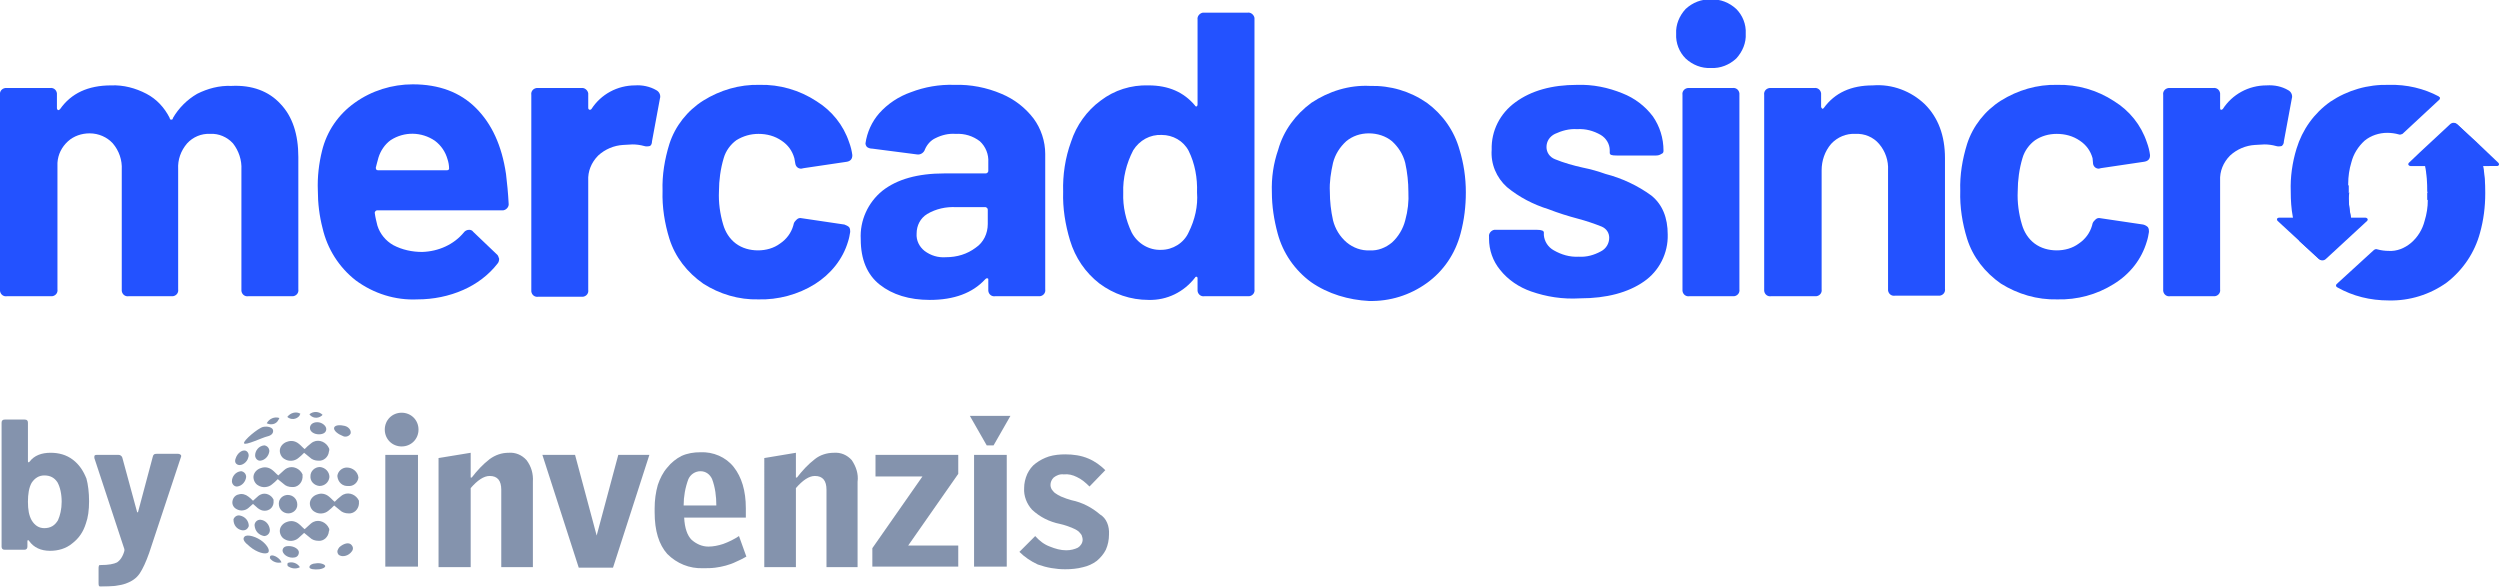 <?xml version="1.0" encoding="utf-8"?>
<!-- Generator: Adobe Illustrator 25.0.0, SVG Export Plug-In . SVG Version: 6.00 Build 0)  -->
<svg version="1.1" id="Layer_1" xmlns="http://www.w3.org/2000/svg" xmlns:xlink="http://www.w3.org/1999/xlink" x="0px" y="0px"
	 viewBox="0 0 474.3 111.3" style="enable-background:new 0 0 474.3 111.3;" xml:space="preserve">
<style type="text/css">
	.st0{fill:#2352FF;}
	.st1{opacity:0.5;}
	.st2{fill:#0A285B;}
	.st3{fill-rule:evenodd;clip-rule:evenodd;fill:#0A285B;}
</style>
<g id="Layer_2_1_">
	<g id="Layer_1-2">
		<path class="st0" d="M53.2,19.7c2.3,2.4,3.4,5.8,3.4,10.1v25.1c0.1,0.6-0.3,1.2-1,1.3c-0.1,0-0.2,0-0.3,0h-8.2
			c-0.6,0.1-1.2-0.3-1.3-1c0-0.1,0-0.2,0-0.3V32.2c0.1-1.8-0.5-3.6-1.6-5c-1.1-1.2-2.7-1.9-4.3-1.8c-1.7-0.1-3.3,0.6-4.4,1.8
			c-1.2,1.4-1.8,3.1-1.7,4.9v22.8c0.1,0.6-0.3,1.2-1,1.3c-0.1,0-0.2,0-0.3,0h-8.1c-0.6,0.1-1.2-0.3-1.3-1c0-0.1,0-0.2,0-0.3V32.2
			c0.1-1.8-0.5-3.6-1.7-5c-1.1-1.2-2.7-1.9-4.4-1.9c-1.5,0-3,0.5-4.1,1.5c-1.2,1.1-1.9,2.5-2,4.1v24c0.1,0.6-0.3,1.2-1,1.3
			c-0.1,0-0.2,0-0.3,0H1.3c-0.6,0.1-1.2-0.3-1.3-1c0-0.1,0-0.2,0-0.3V18c-0.1-0.6,0.3-1.2,1-1.3c0.1,0,0.2,0,0.3,0h8.2
			c0.6-0.1,1.2,0.3,1.3,1c0,0.1,0,0.2,0,0.3v2.5c0,0.2,0.1,0.3,0.2,0.4c0.1,0,0.2,0,0.4-0.2c2.1-3,5.3-4.5,9.7-4.5
			c2.3-0.1,4.6,0.5,6.7,1.6c1.9,1,3.4,2.6,4.4,4.6c0,0.2,0.1,0.3,0.3,0.3c0.2,0,0.3-0.1,0.3-0.3c1.1-1.9,2.7-3.5,4.6-4.6
			c2-1,4.2-1.6,6.5-1.5C47.8,16.1,51,17.3,53.2,19.7z"/>
		<path class="st0" d="M88,44.1c0.2-0.3,0.6-0.5,1-0.5c0.3,0,0.6,0.1,0.8,0.4l4.4,4.2c0.3,0.2,0.4,0.6,0.5,0.9
			c0,0.3-0.1,0.7-0.3,0.9c-1.7,2.2-4,3.9-6.5,5c-2.7,1.2-5.7,1.8-8.7,1.8c-4.2,0.2-8.3-1.1-11.7-3.6c-3.2-2.5-5.4-6-6.3-9.9
			c-0.6-2.3-0.9-4.7-0.9-7.2c-0.1-2.5,0.2-5.1,0.8-7.5c0.9-3.7,3.1-6.9,6.2-9.1c3.2-2.3,7.1-3.5,11-3.5c5,0,9,1.5,12,4.5
			c3,3,4.9,7.1,5.7,12.5c0.2,1.7,0.4,3.6,0.5,5.6c0.1,0.6-0.4,1.2-1,1.3c-0.1,0-0.2,0-0.3,0H71.6c-0.2,0-0.4,0.1-0.5,0.4
			c0,0,0,0.1,0,0.1c0.1,0.8,0.3,1.6,0.5,2.4c0.5,1.6,1.6,2.9,3,3.7c1.7,0.9,3.6,1.3,5.5,1.3C83.2,47.7,86.1,46.4,88,44.1z
			 M74.1,26.6c-1.1,0.8-1.9,2-2.3,3.3c-0.3,1-0.4,1.6-0.5,1.9c0,0.3,0.1,0.5,0.4,0.5h13.1c0.2,0,0.4-0.1,0.4-0.3
			c0-0.6-0.1-1.2-0.3-1.8c-0.4-1.4-1.2-2.6-2.4-3.5C80,25,76.7,24.9,74.1,26.6z"/>
		<path class="st0" d="M124.5,17.1c0.6,0.3,0.9,1,0.7,1.6l-1.5,8.1c0,0.5-0.2,0.8-0.4,0.9c-0.4,0.1-0.8,0.1-1.1,0
			c-0.7-0.2-1.5-0.3-2.2-0.3c-0.6,0-1.2,0.1-1.8,0.1c-1.7,0.1-3.4,0.8-4.7,2c-1.3,1.3-2,3-1.9,4.8v20.7c0.1,0.6-0.3,1.2-1,1.3
			c-0.1,0-0.2,0-0.3,0h-8.2c-0.6,0.1-1.2-0.3-1.3-1c0-0.1,0-0.2,0-0.3V18c-0.1-0.6,0.3-1.2,1-1.3c0.1,0,0.2,0,0.3,0h8.2
			c0.6-0.1,1.2,0.4,1.3,1c0,0.1,0,0.2,0,0.3v2.4c0,0.2,0,0.3,0.2,0.4s0.2,0,0.4-0.1c1.8-2.8,4.9-4.5,8.3-4.5
			C121.8,16.1,123.3,16.4,124.5,17.1z"/>
		<path class="st0" d="M133.4,53.8c-3-2.1-5.3-5-6.4-8.5c-0.9-2.9-1.4-6-1.3-9.1c-0.1-3,0.4-6,1.3-8.9c1.1-3.4,3.4-6.3,6.4-8.2
			c3.2-2,6.9-3.1,10.7-3c3.8-0.1,7.6,1,10.8,3.1c2.9,1.8,5.1,4.5,6.2,7.8c0.3,0.8,0.5,1.6,0.6,2.4v0.1c0,0.7-0.4,1.1-1.1,1.2
			l-8.1,1.2L152,32c-0.6,0-1-0.4-1.1-0.9c0,0,0,0,0,0l-0.2-1.1c-0.4-1.4-1.2-2.5-2.4-3.3c-1.3-0.9-2.8-1.3-4.4-1.3
			c-1.5,0-2.9,0.4-4.2,1.2c-1.1,0.8-2,2-2.4,3.4c-0.6,2-0.9,4.2-0.9,6.3c-0.1,2.1,0.2,4.3,0.8,6.3c0.4,1.4,1.2,2.7,2.4,3.6
			c1.2,0.9,2.7,1.3,4.2,1.3c1.5,0,3-0.4,4.2-1.3c1.2-0.8,2.1-2,2.5-3.4l0.1-0.4c0.1-0.3,0.3-0.5,0.5-0.7c0.3-0.3,0.6-0.4,1-0.3
			l8.1,1.2c0.3,0.1,0.7,0.3,0.9,0.5c0.2,0.3,0.2,0.6,0.2,0.9c-0.1,0.6-0.2,1.2-0.4,1.8c-1,3.4-3.3,6.2-6.3,8.1c-3.2,2-7,3-10.7,2.9
			C140.2,56.9,136.5,55.8,133.4,53.8z"/>
		<path class="st0" d="M190,17.8c2.4,1,4.5,2.6,6.1,4.7c1.4,1.9,2.2,4.3,2.2,6.7v25.7c0.1,0.6-0.3,1.2-1,1.3c-0.1,0-0.2,0-0.3,0
			h-8.2c-0.6,0.1-1.2-0.3-1.3-1c0-0.1,0-0.2,0-0.3v-1.8c0-0.2,0-0.3-0.2-0.3s-0.2,0-0.4,0.2c-2.4,2.6-5.9,3.9-10.5,3.9
			c-3.9,0-7.1-1-9.5-2.9s-3.6-4.8-3.6-8.6c-0.2-3.6,1.4-7,4.1-9.2c2.8-2.2,6.7-3.3,11.8-3.3h7.8c0.2,0,0.4-0.1,0.5-0.4
			c0,0,0-0.1,0-0.1v-1.6c0.1-1.5-0.5-3-1.6-4c-1.3-1-2.9-1.5-4.6-1.4c-1.3-0.1-2.6,0.2-3.8,0.8c-0.9,0.4-1.6,1.2-2,2.1
			c-0.2,0.7-0.9,1.1-1.5,1l-8.5-1.1c-0.4,0-0.7-0.1-1-0.3c-0.2-0.2-0.3-0.5-0.3-0.7c0.3-2.1,1.2-4.1,2.6-5.7c1.6-1.8,3.7-3.2,6-4
			c2.6-1,5.4-1.5,8.3-1.4C184.1,16,187.2,16.6,190,17.8z M185.1,47c1.5-1,2.3-2.7,2.3-4.5v-2.7c0-0.2-0.1-0.4-0.4-0.5
			c0,0-0.1,0-0.1,0h-5.5c-1.9-0.1-3.8,0.3-5.5,1.3c-1.3,0.8-2,2.2-2,3.7c-0.1,1.3,0.5,2.5,1.5,3.3c1.2,0.9,2.6,1.3,4,1.2
			C181.6,48.8,183.5,48.2,185.1,47z"/>
		<path class="st0" d="M228.5,2.4h8.2c0.6-0.1,1.2,0.4,1.3,1c0,0.1,0,0.2,0,0.3v51.2c0.1,0.6-0.3,1.2-1,1.3c-0.1,0-0.2,0-0.3,0h-8.2
			c-0.6,0.1-1.2-0.3-1.3-1c0-0.1,0-0.2,0-0.3v-2.1c0-0.2-0.1-0.3-0.2-0.3s-0.2,0-0.3,0.2c-2.1,2.7-5.3,4.3-8.8,4.2
			c-3.4,0-6.6-1.1-9.3-3.1c-2.7-2.1-4.6-4.9-5.6-8.2c-0.9-3-1.4-6.1-1.3-9.2c-0.1-3.2,0.4-6.5,1.5-9.5c1-3.1,3-5.9,5.6-7.8
			c2.6-2,5.8-3,9.1-2.9c3.8,0,6.7,1.3,8.8,3.8c0.1,0.2,0.2,0.2,0.3,0.2s0.2-0.2,0.2-0.4V3.7c-0.1-0.6,0.4-1.2,1-1.3
			C228.3,2.4,228.4,2.4,228.5,2.4z M227.1,36.5c0.1-2.7-0.4-5.5-1.6-7.9c-1-1.9-3-3-5.1-3c-2.2-0.1-4.2,1-5.4,2.9
			c-1.3,2.5-2,5.3-1.9,8.1c-0.1,2.6,0.5,5.2,1.6,7.5c1.1,2.1,3.3,3.4,5.6,3.3c2.2,0,4.3-1.3,5.2-3.3
			C226.7,41.7,227.3,39.1,227.1,36.5L227.1,36.5z"/>
		<path class="st0" d="M248.7,53.5c-3.1-2.3-5.3-5.5-6.3-9.2c-0.7-2.6-1.1-5.2-1.1-7.8c-0.1-2.8,0.3-5.5,1.2-8.1
			c1-3.6,3.3-6.7,6.3-8.9c3.3-2.2,7.2-3.4,11.1-3.2c3.9-0.1,7.6,1,10.8,3.2c3,2.2,5.2,5.3,6.2,8.9c0.8,2.6,1.2,5.3,1.2,8.1
			c0,2.6-0.3,5.2-1,7.8c-1,3.8-3.2,7.1-6.4,9.4c-3.2,2.3-7,3.5-11,3.4C255.9,56.9,252,55.8,248.7,53.5z M264.1,46
			c1.2-1.1,2.1-2.6,2.5-4.2c0.5-1.8,0.7-3.6,0.6-5.4c0-1.8-0.2-3.7-0.6-5.5c-0.4-1.6-1.3-3-2.5-4.1c-1.2-1-2.8-1.5-4.4-1.5
			c-1.6,0-3.1,0.5-4.3,1.5c-1.2,1.1-2.1,2.5-2.5,4.1c-0.4,1.8-0.7,3.6-0.6,5.5c0,1.8,0.2,3.6,0.6,5.4c0.4,1.6,1.3,3.1,2.6,4.2
			c1.2,1,2.8,1.6,4.4,1.5C261.4,47.6,262.9,47,264.1,46z"/>
		<path class="st0" d="M290.5,55.3c-2.3-0.8-4.4-2.2-5.9-4.1c-1.4-1.7-2.1-3.8-2.1-5.9v-0.4c-0.1-0.6,0.4-1.2,1-1.3
			c0.1,0,0.2,0,0.3,0h7.8c0.9,0,1.3,0.2,1.3,0.5v0.5c0.1,1.2,0.8,2.3,1.9,2.9c1.4,0.8,3,1.3,4.7,1.2c1.5,0.1,2.9-0.3,4.2-1
			c1-0.5,1.6-1.5,1.6-2.6c0-0.9-0.5-1.7-1.4-2.1c-1.5-0.6-3-1.1-4.5-1.5c-1.9-0.5-3.8-1.1-5.6-1.8c-2.9-0.9-5.6-2.3-7.9-4.2
			c-2-1.8-3.1-4.4-2.9-7.1c-0.1-3.6,1.6-6.9,4.5-9c3-2.2,6.9-3.3,11.7-3.3c3-0.1,5.9,0.5,8.6,1.6c2.3,0.9,4.3,2.4,5.8,4.4
			c1.3,1.9,2,4.1,2,6.5c0,0.3-0.1,0.5-0.4,0.6c-0.3,0.2-0.6,0.3-1,0.3h-7.5c-0.9,0-1.3-0.1-1.3-0.5v-0.5c0-1.2-0.7-2.3-1.7-2.9
			c-1.4-0.8-2.9-1.2-4.5-1.1c-1.5-0.1-2.9,0.3-4.2,0.9c-1,0.5-1.6,1.4-1.6,2.5c0,1,0.6,1.9,1.6,2.3c1.7,0.7,3.5,1.2,5.3,1.6
			c1.5,0.3,2.9,0.7,4.3,1.2c3.1,0.8,6.1,2.2,8.7,4.1c2.1,1.7,3.1,4.2,3.1,7.4c0.1,3.5-1.6,6.9-4.5,8.9c-3,2.1-7.1,3.2-12.1,3.2
			C296.4,56.8,293.4,56.3,290.5,55.3z"/>
		<path class="st0" d="M319.8,11.1c-1.2-1.2-1.9-2.9-1.8-4.7c-0.1-1.7,0.6-3.4,1.8-4.7c1.3-1.2,3-1.9,4.8-1.8
			c1.8-0.1,3.5,0.6,4.8,1.8c1.2,1.2,1.9,2.9,1.8,4.7c0.1,1.7-0.6,3.4-1.8,4.7c-1.3,1.2-3,1.9-4.8,1.8
			C322.8,13,321.1,12.3,319.8,11.1z M319.2,54.9V18c-0.1-0.6,0.3-1.2,1-1.3c0.1,0,0.2,0,0.3,0h8.2c0.6-0.1,1.2,0.3,1.3,1
			c0,0.1,0,0.2,0,0.3v36.9c0.1,0.6-0.3,1.2-1,1.3c-0.1,0-0.2,0-0.3,0h-8.2c-0.6,0.1-1.2-0.3-1.3-1C319.2,55.1,319.2,55,319.2,54.9z"
			/>
		<path class="st0" d="M365.2,19.8c2.5,2.5,3.8,5.9,3.8,10.2v24.8c0.1,0.6-0.3,1.2-1,1.3c-0.1,0-0.2,0-0.3,0h-8.2
			c-0.6,0.1-1.2-0.3-1.3-1c0-0.1,0-0.2,0-0.3V32.3c0.1-1.8-0.5-3.6-1.7-5c-1.1-1.3-2.8-2-4.5-1.9c-1.7-0.1-3.4,0.6-4.6,1.9
			c-1.2,1.4-1.8,3.2-1.8,5v22.6c0.1,0.6-0.3,1.2-1,1.3c-0.1,0-0.2,0-0.3,0H336c-0.6,0.1-1.2-0.3-1.3-1c0-0.1,0-0.2,0-0.3V18
			c-0.1-0.6,0.3-1.2,1-1.3c0.1,0,0.2,0,0.3,0h8.2c0.6-0.1,1.2,0.3,1.3,1c0,0.1,0,0.2,0,0.3v2.2c0,0.2,0.1,0.3,0.2,0.4s0.2,0,0.3-0.1
			c2.1-2.9,5.2-4.3,9.3-4.3C359,15.9,362.6,17.3,365.2,19.8z"/>
		<path class="st0" d="M379.6,53.8c-3-2.1-5.3-5-6.4-8.5c-0.9-2.9-1.4-6-1.3-9.1c-0.1-3,0.4-6,1.3-8.9c1.1-3.4,3.4-6.3,6.4-8.2
			c3.2-2,6.9-3.1,10.7-3c3.8-0.1,7.6,1,10.8,3.1c2.9,1.8,5.1,4.5,6.2,7.8c0.3,0.8,0.5,1.6,0.6,2.4v0.1c0,0.7-0.4,1.1-1.2,1.2
			l-8.1,1.2l-0.4,0.1c-0.6,0-1-0.4-1.1-0.9c0,0,0,0,0,0L397,30c-0.4-1.4-1.2-2.5-2.4-3.3c-1.3-0.9-2.8-1.3-4.4-1.3
			c-1.5,0-2.9,0.4-4.1,1.2c-1.1,0.8-2,2-2.4,3.4c-0.6,2-0.9,4.2-0.9,6.3c-0.1,2.1,0.2,4.3,0.8,6.3c0.4,1.4,1.2,2.7,2.4,3.6
			c1.2,0.9,2.7,1.3,4.2,1.3c1.5,0,3-0.4,4.2-1.3c1.2-0.8,2.1-2,2.5-3.4l0.1-0.4c0.1-0.3,0.3-0.5,0.5-0.7c0.3-0.3,0.6-0.4,1-0.3
			l8.1,1.2c0.4,0.1,0.7,0.3,0.9,0.5c0.2,0.3,0.2,0.6,0.2,0.9c-0.1,0.6-0.2,1.2-0.4,1.8c-1,3.4-3.2,6.2-6.3,8.1
			c-3.2,2-6.9,3-10.7,2.9C386.5,56.9,382.8,55.8,379.6,53.8z"/>
		<path class="st0" d="M434.1,17.1c0.6,0.3,0.9,1,0.7,1.6l-1.5,8.1c0,0.5-0.2,0.7-0.4,0.9c-0.4,0.1-0.8,0.1-1.1,0
			c-0.7-0.2-1.5-0.3-2.2-0.3c-0.6,0-1.2,0.1-1.8,0.1c-1.7,0.1-3.4,0.8-4.7,2c-1.3,1.3-2,3-1.9,4.8v20.6c0.1,0.6-0.3,1.2-1,1.3
			c-0.1,0-0.2,0-0.3,0h-8.2c-0.6,0.1-1.2-0.3-1.3-1c0-0.1,0-0.2,0-0.3V18c-0.1-0.6,0.3-1.2,1-1.3c0.1,0,0.2,0,0.3,0h8.2
			c0.6-0.1,1.2,0.3,1.3,1c0,0.1,0,0.2,0,0.3v2.4c0,0.2,0,0.3,0.1,0.4s0.2,0,0.4-0.1c1.8-2.8,4.9-4.5,8.3-4.5
			C431.5,16.1,432.9,16.4,434.1,17.1z"/>
		<path class="st0" d="M453.2,16.1c-4-0.1-7.8,1-11.1,3.2c-3.1,2.2-5.3,5.3-6.4,8.9c-0.8,2.6-1.2,5.4-1.1,8.1v0.1
			c0,1.6,0.1,3.2,0.4,4.8c0.2,1,0.4,2,0.7,2.9c0.2,0.5,0.4,1.1,0.5,1.6l3.6,3.3c0.4,0.4,1,0.4,1.4,0l5.7-5.3
			c-0.4-0.7-0.6-1.3-0.8-2.1l-0.1-0.5c-0.3-1.6-0.5-3.2-0.5-4.8v-0.1c0-0.5,0-0.9,0-1.3c0-1.4,0.2-2.8,0.6-4.1
			c0.4-1.6,1.3-3,2.5-4.1c1.2-1,2.8-1.5,4.3-1.5c0.7,0,1.5,0.1,2.2,0.3c0.2,0.1,0.5,0,0.7-0.1l7-6.5c0.1-0.1,0.2-0.4,0-0.5
			c0,0-0.1,0-0.1-0.1C459.9,16.8,456.6,16,453.2,16.1z M471.1,31.6c-0.2-1.2-0.4-2.3-0.8-3.5c-0.1-0.4-0.2-0.7-0.4-1l-3.6-3.4
			c-0.4-0.4-1-0.4-1.4,0l-5.7,5.3c0.3,0.6,0.6,1.2,0.8,1.9c0.1,0.2,0.1,0.5,0.2,0.7c0.3,1.6,0.5,3.2,0.4,4.8v0.1c0,0.5,0,1,0,1.5
			c0,1.3-0.2,2.6-0.6,3.9c-0.4,1.6-1.3,3.1-2.6,4.2c-1.2,1-2.7,1.6-4.2,1.5c-0.7,0-1.5-0.1-2.2-0.3c-0.2-0.1-0.5,0-0.7,0.2l-7,6.4
			c-0.1,0.1-0.2,0.4,0,0.5c0,0,0,0,0.1,0.1c3,1.7,6.3,2.5,9.8,2.5c3.9,0.1,7.8-1.1,11-3.4c3.1-2.4,5.3-5.7,6.3-9.4
			c0.7-2.5,1-5,1-7.5v-0.2C471.5,34.7,471.4,33.1,471.1,31.6z"/>
		<path class="st0" d="M446,41.3h2.8c0.2,0,0.4,0.2,0.4,0.3c0,0.1,0,0.2-0.1,0.3l-7.8,7.2c-0.4,0.4-1,0.4-1.4,0l-7.8-7.2
			c-0.1-0.1-0.2-0.4,0-0.5c0.1-0.1,0.2-0.1,0.3-0.1h2.8c-0.3-1.6-0.4-3.2-0.4-4.8h10.9C445.5,38.1,445.7,39.7,446,41.3z"/>
		<path class="st0" d="M462.1,36.5l-1.6,1.5c0-0.5,0-0.9,0-1.5H462.1z"/>
		<path class="st0" d="M444.1,36.5l1.5-1.4c0,0.4,0,0.9,0,1.3v0.1L444.1,36.5z"/>
		<path class="st0" d="M471.1,31.6c0.2,1.5,0.3,3.1,0.3,4.6v0.2h-10.9v-0.1c0-1.6-0.1-3.2-0.4-4.8h-2.8c-0.2,0-0.4-0.2-0.4-0.3
			c0-0.1,0-0.2,0.1-0.3l2.1-2l5.7-5.3c0.4-0.4,1-0.4,1.4,0l3.7,3.4l4.1,3.9c0.1,0.1,0.2,0.4,0,0.5c-0.1,0.1-0.2,0.1-0.3,0.1H471.1z"
			/>
		<g class="st1">
			<path class="st2" d="M60.6,92.2c1,0,1.8-0.7,1.9-1.7c0-1-0.8-1.8-1.8-1.9c-1,0-1.8,0.8-1.8,1.7c0,0,0,0,0,0
				C58.8,91.3,59.6,92.1,60.6,92.2z"/>
			<path class="st2" d="M54.7,97.4c0.9,0,1.7-0.7,1.7-1.6c0,0,0-0.1,0-0.1c0-1-0.8-1.8-1.8-1.8c-0.9,0-1.7,0.7-1.7,1.6
				c0,0,0,0.1,0,0.1C52.9,96.6,53.7,97.4,54.7,97.4z"/>
			<path class="st2" d="M66.1,92.2c0.9,0.1,1.8-0.6,1.9-1.6c-0.1-1.1-1.1-1.9-2.2-1.9c-0.9,0-1.7,0.7-1.8,1.6
				C64.1,91.5,65,92.3,66.1,92.2z"/>
			<path class="st2" d="M50.1,101.7c0.6,0,1.1-0.5,1.1-1.1c0,0,0,0,0-0.1c-0.1-1-0.8-1.8-1.8-1.9c-0.6,0-1,0.4-1.1,0.9
				c0,0.1,0,0.1,0,0.2C48.4,100.8,49.1,101.5,50.1,101.7z"/>
			<path class="st2" d="M50.9,104.8c0.3-0.4-0.1-1.2-1-2c-1.2-1-3-1.5-3.5-1s0,1.1,1,1.9C48.7,104.8,50.4,105.3,50.9,104.8z"/>
			<path class="st2" d="M49.4,87.4c0.9-0.1,1.6-0.9,1.7-1.8c0-0.6-0.4-1-0.9-1.1c0,0-0.1,0-0.1,0c-1,0.1-1.7,1-1.7,1.9
				c0,0.5,0.4,1,0.9,1C49.3,87.4,49.3,87.4,49.4,87.4z"/>
			<path class="st2" d="M45.2,88.2c0.7,0.2,1.7-0.5,1.9-1.4c0.2-0.5,0-1.1-0.5-1.3c0,0,0,0,0,0c-0.7-0.2-1.6,0.5-1.9,1.5
				C44.5,87.5,44.6,88,45.2,88.2z"/>
			<path class="st2" d="M45,92.3c0.9-0.1,1.6-0.9,1.7-1.8c0-0.6-0.4-1-0.9-1.1c0,0-0.1,0-0.1,0c-1,0.1-1.7,1-1.7,1.9
				c0,0.5,0.4,1,0.9,1C44.9,92.3,44.9,92.3,45,92.3z"/>
			<path class="st2" d="M44.3,98.6c0,1,0.6,1.8,1.6,2c0.6,0.1,1.1-0.2,1.3-0.8c0,0,0,0,0,0c0-1-0.7-1.8-1.7-2
				c-0.5-0.1-1,0.2-1.2,0.7C44.3,98.5,44.3,98.5,44.3,98.6z"/>
			<path class="st2" d="M58.8,81.2c0,0.7,0.8,1.2,1.7,1.2s1.4-0.4,1.4-1s-0.8-1.3-1.7-1.3S58.8,80.6,58.8,81.2z"/>
			<path class="st2" d="M63.4,81.1c-0.2,0.6,0.8,1.3,1.6,1.6c0.5,0.3,1.2,0.1,1.5-0.4c0.2-0.6-0.3-1.3-1.1-1.5S63.6,80.6,63.4,81.1z
				"/>
			<path class="st2" d="M53.6,104.4c0,0.7,0.9,1.4,1.9,1.4c0.6,0,1.1-0.2,1.2-0.9s-0.9-1.3-1.9-1.3
				C54.3,103.6,53.7,103.7,53.6,104.4z"/>
			<path class="st2" d="M64.2,105.2c0.5,0.5,1.6,0.4,2.3-0.3c0.4-0.4,0.7-0.9,0.2-1.5s-1.5-0.3-2.3,0.4
				C64.1,104.2,63.8,104.6,64.2,105.2z"/>
			<path class="st2" d="M58.7,107.6c0,0.4,1,0.5,1.9,0.4c0.6-0.1,1.1-0.3,1.1-0.6s-0.9-0.7-1.9-0.5
				C59.3,106.9,58.7,107.2,58.7,107.6z"/>
			<path class="st2" d="M54.6,106.8c-0.1,0.2-0.1,0.4,0,0.6c0.7,0.5,1.6,0.6,2.3,0.2C56.4,106.8,55.4,106.5,54.6,106.8z"/>
			<path class="st2" d="M51.4,105.4c-0.2,0.1-0.2,0.3-0.2,0.5c0.5,0.7,1.4,1,2.2,0.8C53.2,106,52,105.2,51.4,105.4z"/>
			<path class="st2" d="M57,78.5c-0.8-0.5-1.9-0.2-2.5,0.6c0.7,0.6,1.7,0.5,2.3-0.2C56.9,78.7,56.9,78.6,57,78.5z"/>
			<path class="st2" d="M53,79.3c-0.9-0.3-1.9,0.1-2.4,1c0.8,0.4,1.8,0.2,2.2-0.6C52.9,79.5,53,79.4,53,79.3z"/>
			<path class="st2" d="M61.2,78.7c-0.7-0.7-1.8-0.7-2.5-0.1c0.5,0.7,1.5,0.9,2.3,0.3C61,78.9,61.1,78.8,61.2,78.7z"/>
			<path class="st2" d="M62.4,85c-0.5-1.1-1.8-1.7-2.9-1.2c-0.2,0.1-0.4,0.2-0.6,0.4c-0.4,0.3-0.7,0.6-1.1,1c-0.4-0.3-0.7-0.7-1.1-1
				c-0.6-0.5-1.4-0.7-2.2-0.4c-0.7,0.2-1.3,0.8-1.4,1.5c-0.1,0.7,0.3,1.5,0.9,1.8c0.8,0.5,1.9,0.4,2.6-0.2c0.4-0.3,0.7-0.6,1.1-1
				l1.1,0.9c0.4,0.4,1,0.6,1.6,0.6c1,0.1,1.9-0.7,2-1.7C62.5,85.4,62.5,85.2,62.4,85z"/>
			<path class="st2" d="M57.4,90c-0.5-1.1-1.8-1.7-2.9-1.2c-0.2,0.1-0.4,0.2-0.6,0.4l-1.1,1c-0.4-0.3-0.7-0.7-1.1-1
				c-0.6-0.5-1.4-0.7-2.2-0.4c-0.7,0.2-1.3,0.8-1.4,1.5c-0.1,0.7,0.3,1.5,0.9,1.8c0.8,0.5,1.9,0.4,2.6-0.2c0.4-0.3,0.7-0.6,1.1-1
				l1.1,0.9c0.4,0.4,1,0.6,1.6,0.6c1,0.1,1.9-0.7,2-1.8C57.4,90.4,57.4,90.2,57.4,90z"/>
			<path class="st2" d="M68.1,95c-0.5-1.1-1.8-1.7-2.9-1.2c-0.2,0.1-0.4,0.2-0.6,0.4c-0.4,0.3-0.7,0.6-1.1,1c-0.4-0.3-0.7-0.7-1.1-1
				c-0.6-0.5-1.4-0.7-2.2-0.4c-0.7,0.2-1.3,0.8-1.4,1.5c-0.1,0.7,0.3,1.5,0.9,1.8c0.8,0.5,1.9,0.4,2.6-0.2c0.4-0.3,0.7-0.6,1.1-1
				l1.1,0.9c0.4,0.4,1,0.6,1.6,0.6c1,0.1,1.9-0.7,2-1.8C68.1,95.4,68.1,95.2,68.1,95z"/>
			<path class="st2" d="M51.9,94.8c-0.4-0.9-1.5-1.4-2.4-1c-0.2,0.1-0.4,0.2-0.5,0.3L48,95c-0.3-0.3-0.6-0.6-0.9-0.8
				c-0.5-0.4-1.2-0.6-1.8-0.4c-0.6,0.1-1.1,0.6-1.2,1.3c-0.1,0.6,0.2,1.2,0.8,1.5c0.7,0.4,1.6,0.3,2.2-0.2l0.9-0.8l0.9,0.8
				c0.4,0.3,0.8,0.5,1.3,0.5c0.9,0,1.6-0.6,1.7-1.5C51.9,95.2,51.9,95,51.9,94.8z"/>
			<path class="st2" d="M62.4,100.2c-0.5-1.1-1.8-1.7-2.9-1.2c-0.2,0.1-0.4,0.2-0.6,0.4l-1.1,1c-0.4-0.3-0.7-0.7-1.1-1
				c-0.6-0.5-1.4-0.7-2.2-0.4c-0.7,0.2-1.3,0.8-1.4,1.5c-0.1,0.7,0.3,1.5,0.9,1.8c0.8,0.5,1.9,0.4,2.6-0.2l1.1-1l1.1,0.9
				c0.4,0.4,1,0.6,1.6,0.6c1,0.1,1.9-0.7,2-1.8C62.5,100.6,62.5,100.4,62.4,100.2z"/>
			<path class="st2" d="M51.8,81.6c-0.1-0.5-1-0.8-1.9-0.6s-3.8,2.6-3.6,3.1s3.5-1.1,4.4-1.3S51.9,82.1,51.8,81.6z"/>
			<rect x="73.1" y="86.3" class="st2" width="6.2" height="21.2"/>
			<path class="st2" d="M95.1,107.6V92.9c0-1.7-0.7-2.6-2.2-2.6c-1.1,0-2.3,0.8-3.6,2.3v15h-6.1V86.9l6.1-1v4.7h0.2
				c1-1.3,2.1-2.5,3.4-3.5c1.1-0.8,2.3-1.2,3.6-1.2c1.3-0.1,2.5,0.4,3.4,1.4c0.9,1.2,1.3,2.6,1.2,4.1v16.2H95.1z"/>
			<polygon class="st2" points="116.3,107.7 109.8,107.7 102.9,86.3 109.1,86.3 113.2,101.6 117.3,86.3 123.2,86.3 			"/>
			<path class="st2" d="M141.6,105.6c-0.7,0.4-1.3,0.7-2,1c-0.6,0.3-1.2,0.5-1.9,0.7c-0.7,0.2-1.3,0.3-2,0.4
				c-0.8,0.1-1.5,0.1-2.3,0.1c-2.6,0.1-5-0.9-6.8-2.7c-1.6-1.8-2.4-4.4-2.4-7.9v-0.8c0-1.5,0.2-3,0.6-4.4c0.4-1.2,1-2.4,1.8-3.3
				c0.7-0.9,1.7-1.7,2.7-2.2c1.1-0.5,2.3-0.7,3.6-0.7c2.4-0.1,4.8,0.9,6.3,2.8c1.5,1.9,2.3,4.5,2.3,7.8v1.8h-11.7
				c0.1,2,0.6,3.4,1.4,4.2c0.9,0.8,2,1.3,3.2,1.3c0.9,0,1.9-0.2,2.8-0.5c1.1-0.4,2.1-0.9,3-1.5L141.6,105.6z M135.9,95.9
				c0-1.7-0.2-3.4-0.8-5c-0.4-0.9-1.2-1.5-2.2-1.5c-1,0-1.9,0.6-2.3,1.5c-0.6,1.6-0.9,3.3-0.9,5L135.9,95.9z"/>
			<polygon class="st2" points="165.5,107.5 165.5,104 175,90.4 166.1,90.4 166.1,86.3 181.8,86.3 181.8,89.9 172.3,103.5 
				181.8,103.5 181.8,107.5 			"/>
			<path class="st2" d="M210.4,101.4c0,1-0.2,2-0.6,2.9c-0.4,0.8-1,1.5-1.7,2.1c-0.8,0.6-1.7,1-2.6,1.2c-1.1,0.3-2.3,0.4-3.4,0.4
				c-1.8,0-3.5-0.3-5.2-0.9c-1.3-0.6-2.5-1.4-3.5-2.4l3-3c0.8,0.9,1.7,1.6,2.8,2c1,0.4,2,0.7,3.1,0.7c0.8,0,1.6-0.2,2.2-0.5
				c0.5-0.3,0.9-0.9,0.9-1.5c0-0.3-0.1-0.6-0.2-0.9c-0.2-0.3-0.4-0.5-0.6-0.7c-0.4-0.3-0.8-0.5-1.3-0.7c-0.5-0.2-1.3-0.5-2.2-0.7
				c-2-0.4-3.8-1.3-5.3-2.7c-1-1.1-1.6-2.6-1.5-4.1c0-0.9,0.2-1.8,0.6-2.7c0.4-0.8,0.9-1.5,1.6-2c0.8-0.6,1.6-1,2.5-1.3
				c1-0.3,2.1-0.4,3.1-0.4c1.5,0,3,0.2,4.4,0.8c1.2,0.5,2.3,1.3,3.2,2.2l-3,3.1c-0.7-0.7-1.5-1.4-2.4-1.8c-0.8-0.4-1.6-0.6-2.5-0.5
				c-0.7-0.1-1.4,0.2-1.9,0.6c-0.4,0.4-0.6,0.9-0.6,1.4c0,0.3,0.1,0.6,0.2,0.8c0.2,0.3,0.4,0.5,0.6,0.7c0.4,0.3,0.8,0.5,1.2,0.7
				c0.7,0.3,1.3,0.5,2,0.7c2,0.4,3.9,1.4,5.4,2.7C209.9,98.3,210.5,99.8,210.4,101.4"/>
			<rect x="184.8" y="86.3" class="st2" width="6.2" height="21.2"/>
			<path class="st2" d="M156.8,107.6V92.9c0-1.7-0.7-2.6-2.2-2.6c-1.1,0-2.3,0.8-3.6,2.3v15h-6V86.9l6-1v4.7h0.2
				c1-1.3,2.1-2.5,3.4-3.5c1-0.8,2.3-1.2,3.6-1.2c1.3-0.1,2.5,0.4,3.4,1.4c0.8,1.2,1.3,2.6,1.1,4.1v16.2H156.8z"/>
			<path class="st3" d="M76.2,78.3c1.8,0,3.2,1.4,3.2,3.2s-1.4,3.2-3.2,3.2c-1.8,0-3.2-1.4-3.2-3.2C73,79.7,74.4,78.3,76.2,78.3
				L76.2,78.3"/>
			<polygon class="st3" points="187.8,84.5 188.5,84.5 191.7,78.9 184,78.9 187.2,84.5 			"/>
			<g>
				<path class="st2" d="M16.9,95.1c0,1.7-0.2,3.1-0.6,4.2c-0.5,1.6-1.3,2.8-2.6,3.8c-1.2,1-2.7,1.4-4.2,1.4c-1.7,0-3.1-0.6-4-1.9
					c0-0.1-0.1-0.1-0.2-0.1c-0.1,0-0.1,0.1-0.1,0.2v1c0,0.4-0.2,0.6-0.6,0.6H0.9c-0.4,0-0.6-0.2-0.6-0.6V80.2c0-0.4,0.2-0.6,0.6-0.6
					h3.8c0.4,0,0.6,0.2,0.6,0.6v7.3c0,0.1,0,0.2,0.1,0.2c0.1,0,0.1,0,0.2-0.1c0.9-1.2,2.3-1.7,4-1.7c1.6,0,3,0.4,4.2,1.3
					c1.2,0.9,2,2.1,2.6,3.6C16.7,91.9,16.9,93.4,16.9,95.1z M11.7,95.2c0-1.5-0.3-2.8-0.8-3.7c-0.6-0.9-1.4-1.3-2.5-1.3
					c-1,0-1.8,0.5-2.4,1.4c-0.5,0.9-0.7,2.1-0.7,3.6c0,1.5,0.2,2.6,0.7,3.5c0.6,1,1.4,1.5,2.4,1.5c1.2,0,2-0.5,2.6-1.5
					C11.4,97.8,11.7,96.6,11.7,95.2z"/>
				<path class="st2" d="M18.7,110.7v-2.9c0-0.4,0.1-0.6,0.2-0.6h0.2c1.5,0,2.5-0.2,3.1-0.5c0.6-0.4,1.1-1.1,1.4-2.2
					c0-0.1,0-0.2,0-0.3l-5.7-17.3c0,0,0-0.1,0-0.2c0-0.1,0-0.3,0.1-0.3c0.1-0.1,0.2-0.1,0.4-0.1h4.1c0.3,0,0.6,0.2,0.7,0.5L26,97.1
					c0,0.1,0.1,0.1,0.1,0.1s0.1,0,0.1-0.1l2.8-10.5c0.1-0.4,0.3-0.5,0.7-0.5h4.1c0.2,0,0.4,0.1,0.5,0.2c0.1,0.1,0.1,0.3,0,0.5
					l-6,18.1c-0.6,1.7-1.2,3-1.8,3.9c-0.6,0.9-1.5,1.5-2.6,1.9c-1.1,0.4-2.7,0.6-4.7,0.6H19C18.8,111.3,18.7,111.1,18.7,110.7z"/>
			</g>
		</g>
	</g>
</g>
</svg>

